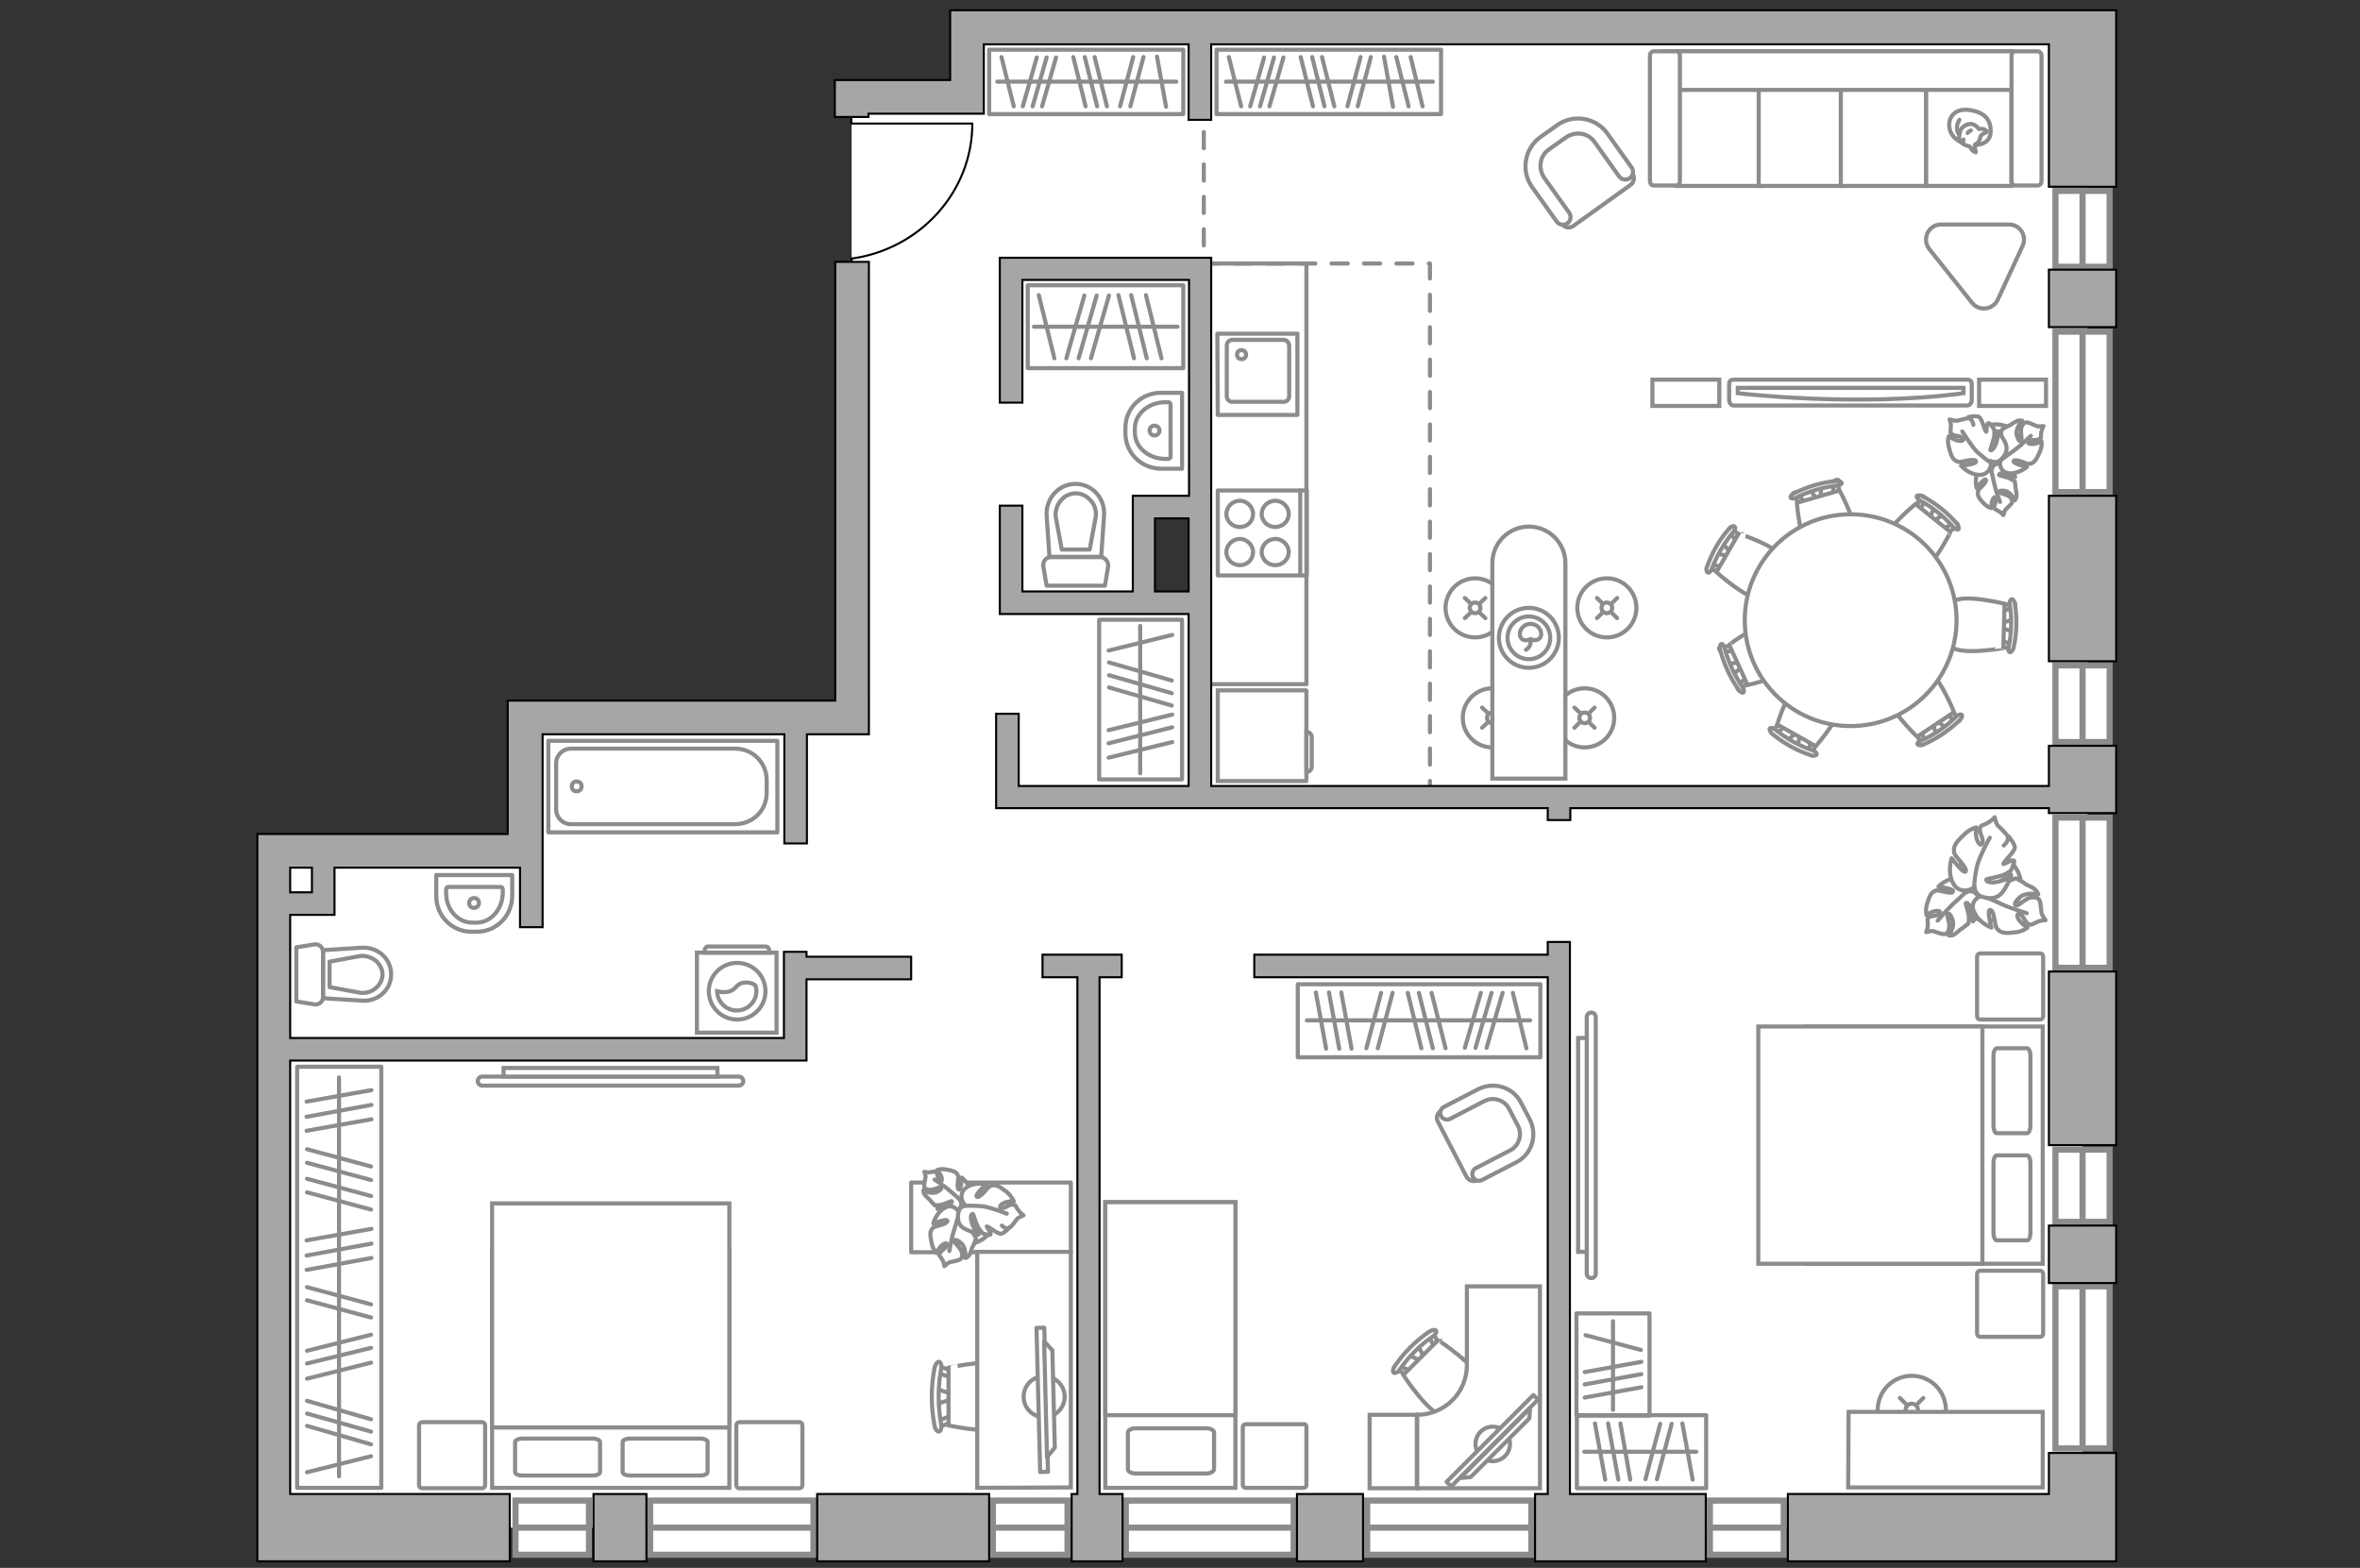 <?xml version="1.0" encoding="utf-8"?>
<!-- Generator: Adobe Illustrator 25.1.0, SVG Export Plug-In . SVG Version: 6.00 Build 0)  -->
<svg version="1.1" id="Слой_1" xmlns="http://www.w3.org/2000/svg" xmlns:xlink="http://www.w3.org/1999/xlink" x="0px" y="0px"
	 viewBox="0 0 575 382" style="enable-background:new 0 0 575 382;" xml:space="preserve">
<rect x="0" y="0" width="575" height="382" fill="#333333" stroke="none"/>
<style type="text/css">
	.st0{fill:#FFFFFF;}
	.st1{fill:none;stroke:#8C8C8C;stroke-linecap:round;stroke-linejoin:round;stroke-miterlimit:10;}
	.st2{fill:#FFFFFF;stroke:#8C8C8C;stroke-miterlimit:10;}
	.st3{fill:#FFFFFF;stroke:#8C8C8C;stroke-linecap:round;stroke-linejoin:round;stroke-miterlimit:10;}
	.st4{fill:#FFFFFF;stroke:#8C8C8C;stroke-width:1;stroke-linecap:round;stroke-linejoin:round;stroke-miterlimit:10;}
	.st5{fill-rule:evenodd;clip-rule:evenodd;fill:#FFFFFF;fill-opacity:0.1;stroke:#8C8C8C;stroke-miterlimit:10;}
	.st6{fill:#FFFFFF;stroke:#8C8C8C;stroke-linecap:round;stroke-miterlimit:10;}
	.st7{fill:none;stroke:#8C8C8C;stroke-linecap:round;stroke-miterlimit:10;}
	.st8{fill:#FFFFFF;stroke:#8C8C8C;stroke-width:1;stroke-linecap:round;stroke-linejoin:round;stroke-miterlimit:10;}
	.st9{fill:#FFFFFF;stroke:#8C8C8C;stroke-width:1.5;stroke-miterlimit:10;}
	.st10{fill:none;stroke:#8C8C8C;stroke-width:1.5;stroke-miterlimit:10;}
	.st11{fill:none;stroke:#000000;stroke-width:0.5;stroke-linecap:round;stroke-linejoin:round;stroke-miterlimit:10;}
	.st12{fill:none;stroke:#8C8C8C;stroke-linecap:round;stroke-linejoin:round;stroke-miterlimit:10;stroke-dasharray:3.948,3.948;}
	.st13{fill:#A6A6A6;stroke:#000000;stroke-width:0.5;stroke-miterlimit:10;}
</style>
<g id="bg">
	<rect x="66.7" y="207.7" class="st0" width="440.7" height="164.5"/>
	<rect x="129.6" y="172.9" class="st0" width="100.8" height="47.3"/>
	<path class="st0" d="M235.6,22.8h-28.1v203.1h301.1V4.5H236.4L235.6,22.8z M292.3,123.5v23.3h-14v-23.3H292.3z"/>
</g>
<g id="furniture_1_">
	<g>
		<rect x="241" y="12.1" class="st1" width="47.3" height="15.7"/>
		<line class="st1" x1="253.9" y1="25.9" x2="257.3" y2="14"/>
		<line class="st1" x1="251.6" y1="25.9" x2="255" y2="14"/>
		<line class="st1" x1="249.2" y1="25.9" x2="252.6" y2="14"/>
		<line class="st1" x1="284.1" y1="26" x2="281.9" y2="13.8"/>
		<line class="st1" x1="275.4" y1="25.9" x2="278.6" y2="13.9"/>
		<line class="st1" x1="272.9" y1="25.9" x2="276.1" y2="13.9"/>
		<line class="st1" x1="269.7" y1="25.9" x2="266.7" y2="13.9"/>
		<line class="st1" x1="264.5" y1="25.9" x2="261.5" y2="13.9"/>
		<line class="st1" x1="247" y1="25.9" x2="244" y2="13.9"/>
		<line class="st1" x1="267.3" y1="25.9" x2="264.3" y2="13.9"/>
		<line class="st1" x1="286.6" y1="19.9" x2="243" y2="19.9"/>
	</g>
	<g>
		<rect x="296.4" y="12.1" class="st1" width="54.7" height="15.7"/>
		<line class="st1" x1="309.3" y1="25.9" x2="312.7" y2="14"/>
		<line class="st1" x1="307" y1="25.9" x2="310.4" y2="14"/>
		<line class="st1" x1="304.6" y1="25.9" x2="308" y2="14"/>
		<line class="st1" x1="339.4" y1="26" x2="337.2" y2="13.8"/>
		<line class="st1" x1="330.8" y1="25.9" x2="334" y2="13.9"/>
		<line class="st1" x1="328.3" y1="25.9" x2="331.5" y2="13.9"/>
		<line class="st1" x1="325.1" y1="25.9" x2="322.1" y2="13.9"/>
		<line class="st1" x1="319.9" y1="25.9" x2="316.9" y2="13.9"/>
		<line class="st1" x1="302.4" y1="25.9" x2="299.4" y2="13.9"/>
		<line class="st1" x1="322.7" y1="25.9" x2="319.7" y2="13.9"/>
		<line class="st1" x1="343.2" y1="25.9" x2="340.2" y2="13.9"/>
		<line class="st1" x1="346.6" y1="25.9" x2="343.7" y2="13.9"/>
		<line class="st1" x1="349.1" y1="19.9" x2="298.7" y2="19.9"/>
	</g>
	<g>
		<rect x="72.4" y="259.9" class="st1" width="20.5" height="102.6"/>
		<line class="st1" x1="90.5" y1="299.4" x2="74.7" y2="302.2"/>
		<line class="st1" x1="90.5" y1="303" x2="74.7" y2="305.9"/>
		<line class="st1" x1="90.4" y1="345.8" x2="74.8" y2="341.3"/>
		<line class="st1" x1="90.4" y1="348.8" x2="74.8" y2="344.4"/>
		<line class="st1" x1="90.4" y1="351.9" x2="74.8" y2="347.4"/>
		<line class="st1" x1="90.5" y1="306.5" x2="74.7" y2="309.4"/>
		<line class="st1" x1="90.5" y1="265.6" x2="74.7" y2="268.4"/>
		<line class="st1" x1="90.5" y1="269.2" x2="74.7" y2="272.1"/>
		<line class="st1" x1="90.5" y1="272.7" x2="74.7" y2="275.5"/>
		<line class="st1" x1="90.4" y1="317.8" x2="74.8" y2="313.6"/>
		<line class="st1" x1="90.4" y1="321" x2="74.8" y2="316.8"/>
		<line class="st1" x1="90.4" y1="291.4" x2="74.8" y2="287.2"/>
		<line class="st1" x1="90.4" y1="294.7" x2="74.8" y2="290.5"/>
		<line class="st1" x1="90.4" y1="284.2" x2="74.8" y2="280"/>
		<line class="st1" x1="90.4" y1="287.5" x2="74.8" y2="283.3"/>
		<line class="st1" x1="90.4" y1="325.2" x2="74.8" y2="329.1"/>
		<line class="st1" x1="90.4" y1="332" x2="74.8" y2="335.9"/>
		<line class="st1" x1="90.4" y1="354.8" x2="74.8" y2="358.7"/>
		<line class="st1" x1="90.4" y1="328.4" x2="74.8" y2="332.2"/>
		<line class="st1" x1="82.6" y1="262.5" x2="82.6" y2="359.7"/>
	</g>
	<g>
		<rect x="267.8" y="151" class="st1" width="20.2" height="38.9"/>
		<line class="st1" x1="270.2" y1="167.5" x2="285.5" y2="171.9"/>
		<line class="st1" x1="270.2" y1="164.5" x2="285.5" y2="168.9"/>
		<line class="st1" x1="270.2" y1="161.4" x2="285.5" y2="165.8"/>
		<line class="st1" x1="270.1" y1="177.9" x2="285.6" y2="174.1"/>
		<line class="st1" x1="270.1" y1="181.1" x2="285.6" y2="177.2"/>
		<line class="st1" x1="270.1" y1="158.5" x2="285.6" y2="154.7"/>
		<line class="st1" x1="270.1" y1="184.6" x2="285.6" y2="180.8"/>
		<line class="st1" x1="277.8" y1="188.4" x2="277.8" y2="152.5"/>
	</g>
	<g>
		<rect x="222" y="288.1" class="st1" width="38.9" height="17"/>
	</g>
	<g>
		<rect x="250.4" y="69.5" class="st1" width="37.9" height="20.2"/>
		<line class="st1" x1="265.8" y1="87.3" x2="270.2" y2="72"/>
		<line class="st1" x1="262.8" y1="87.3" x2="267.2" y2="72"/>
		<line class="st1" x1="259.8" y1="87.3" x2="264.2" y2="72"/>
		<line class="st1" x1="276.3" y1="87.3" x2="272.5" y2="71.9"/>
		<line class="st1" x1="279.4" y1="87.3" x2="275.6" y2="71.9"/>
		<line class="st1" x1="256.9" y1="87.3" x2="253.1" y2="71.9"/>
		<line class="st1" x1="283" y1="87.3" x2="279.2" y2="71.9"/>
		<line class="st1" x1="286.9" y1="79.6" x2="251.9" y2="79.6"/>
	</g>
	<g>
		<path id="Vector_8_00000093162500215744840350000004383740999458870463_" class="st2" d="M318.3,190v-21.7c0-0.1-0.1-0.1-0.1-0.1
			h-21.5v22.1h21.5C318.2,190.1,318.3,190.1,318.3,190z"/>
		<path id="Vector_9_00000083077969003845992920000015635670727400789933_" class="st2" d="M318.3,178.3v9.8c0.7,0,1.3-0.6,1.3-1.3
			v-7.2C319.6,178.9,319,178.3,318.3,178.3z"/>
	</g>
	<g>
		<rect x="316.2" y="239.8" class="st1" width="59.1" height="17.8"/>
		<line class="st1" x1="320.6" y1="241.8" x2="323.1" y2="255.5"/>
		<line class="st1" x1="323.8" y1="241.8" x2="326.3" y2="255.5"/>
		<line class="st1" x1="360.8" y1="241.9" x2="356.9" y2="255.3"/>
		<line class="st1" x1="363.4" y1="241.9" x2="359.5" y2="255.3"/>
		<line class="st1" x1="366.1" y1="241.9" x2="362.2" y2="255.3"/>
		<line class="st1" x1="326.8" y1="241.8" x2="329.3" y2="255.5"/>
		<line class="st1" x1="336.5" y1="241.9" x2="332.9" y2="255.4"/>
		<line class="st1" x1="339.3" y1="241.9" x2="335.7" y2="255.4"/>
		<line class="st1" x1="343" y1="241.9" x2="346.3" y2="255.4"/>
		<line class="st1" x1="348.8" y1="241.9" x2="352.2" y2="255.4"/>
		<line class="st1" x1="368.6" y1="241.9" x2="371.9" y2="255.4"/>
		<line class="st1" x1="345.7" y1="241.9" x2="349.1" y2="255.4"/>
		<line class="st1" x1="318.4" y1="248.6" x2="372.8" y2="248.6"/>
	</g>
	<g>
		<rect x="384.2" y="344.8" class="st1" width="31.5" height="17.8"/>
		<line class="st1" x1="388.6" y1="346.8" x2="391.1" y2="360.5"/>
		<line class="st1" x1="391.8" y1="346.8" x2="394.3" y2="360.5"/>
		<line class="st1" x1="394.8" y1="346.8" x2="397.2" y2="360.5"/>
		<line class="st1" x1="409.9" y1="346.8" x2="412.4" y2="360.5"/>
		<line class="st1" x1="404.5" y1="346.9" x2="400.9" y2="360.4"/>
		<line class="st1" x1="407.3" y1="346.9" x2="403.7" y2="360.4"/>
		<line class="st1" x1="386" y1="353.7" x2="413.3" y2="353.7"/>
	</g>
	<g>
		<rect x="384.1" y="320" class="st1" width="17.8" height="24.9"/>
		<line class="st1" x1="386.1" y1="340.5" x2="399.9" y2="338"/>
		<line class="st1" x1="386.1" y1="337.3" x2="399.9" y2="334.8"/>
		<line class="st1" x1="386.1" y1="334.3" x2="399.9" y2="331.8"/>
		<line class="st1" x1="386.3" y1="325.3" x2="399.8" y2="328.9"/>
		<line class="st1" x1="393" y1="343.5" x2="393" y2="321.9"/>
	</g>
	<g>
		<path id="Vector_2_00000078743746380402176210000001528353842696627330_" class="st2" d="M269.3,292.9H301v69.6h-31.7V292.9z"/>
		<path id="Vector_3_00000067952838360812539020000004070189773470492093_" class="st2" d="M301,292.9h-31.7v51.9h27.9h3.8v-7.1
			L301,292.9L301,292.9z"/>
		<path id="Vector_4_00000023981163134473560560000011133958331337747875_" class="st1" d="M294,359h-17.4c-1,0-1.8-0.5-1.8-1v-9
			c0-0.5,0.8-1,1.8-1H294c1,0,1.8,0.5,1.8,1v9C295.7,358.5,294.9,359,294,359z"/>
	</g>
	<path id="Vector_5_00000063620729283597130670000004343617001907933103_" class="st3" d="M318.3,347.7v14.1c0,0.4-0.3,0.7-0.7,0.7
		h-14.1c-0.4,0-0.7-0.3-0.7-0.7v-14.1c0-0.4,0.3-0.7,0.7-0.7h14.1C318,346.9,318.3,347.2,318.3,347.7z"/>
	<g>
		<g id="Group_2_00000097465600631395906000000015913508482110042765_">
			<g id="Group_3_00000065769357604468984760000006910747444876760972_">
				<path id="Vector_10_00000127742687313352094270000017015129494542841984_" class="st2" d="M345.5,327.8l1.6,3.2l-0.7,0.7
					l-3.2-1.6L345.5,327.8z"/>
			</g>
			<g id="Group_4_00000084524256917506951520000018030596473482519944_">
				<path id="Vector_11_00000041282964029498921270000013791233432344534934_" class="st2" d="M343.3,334.7
					c-0.2,0.2-0.5,0.3-0.7,0.1l-2.7-1.2c-0.3-0.1-0.3-0.4-0.1-0.7c0.2-0.3,0.6-0.5,0.7-0.3l2.7,1.2c0.3,0.1,0.3,0.4,0.1,0.7
					C343.4,334.7,343.4,334.7,343.3,334.7z"/>
			</g>
			<g id="Group_5_00000124150138188403547990000017759620863198098111_">
				<path id="Vector_12_00000008115785175953892760000003743254171460563893_" class="st2" d="M350.1,328c-0.1,0.1-0.1,0.1-0.1,0.1
					c-0.3,0.2-0.6,0.2-0.7-0.1l-1.2-2.7c-0.1-0.3,0.1-0.6,0.4-0.8c0.3-0.2,0.6-0.2,0.7,0.1l1.2,2.7
					C350.3,327.4,350.3,327.8,350.1,328z"/>
			</g>
			<path id="Vector_13_00000048497859001572377150000018225933454224094383_" class="st2" d="M360.4,336.5c0,3-5.5,8.5-8.5,8.5
				c-3.5,0-10-10-10-10l8.5-8.5C350.3,326.5,360.4,333,360.4,336.5z"/>
			<path id="Vector_14_00000057858815644790475520000002439902978733307265_" class="st2" d="M349.1,325.6c-3.2,2.2-5.9,5-8.1,8.1
				c-0.4,0.7-1.1,0.9-1.4,0.8c-0.3-0.2-0.3-0.9,0.2-1.6c2.2-3.3,5.1-6.2,8.5-8.5c0.7-0.4,1.4-0.5,1.6-0.2
				C350.1,324.6,349.7,325.2,349.1,325.6z"/>
		</g>
		<path class="st2" d="M375.2,313.4v39.7v9.5l0,0l0,0h-29.9v-17.9l0,0c6.7,0,12.1-5.4,12.1-12.1v-19.2H375.2z"/>
		<rect x="333.7" y="344.7" class="st2" width="11.5" height="17.9"/>
		<g>
			<circle class="st3" cx="363.7" cy="351.8" r="4.2"/>
			<g>
				
					<rect x="348.7" y="350.2" transform="matrix(0.707 -0.707 0.707 0.707 -141.671 359.965)" class="st4" width="29.9" height="1.6"/>
				<polygon class="st3" points="372.6,345.6 358.3,359.9 355.8,360.1 372.8,343.1 				"/>
			</g>
		</g>
	</g>
	<g>
		<path id="Vector_37_00000080909702625002488840000005475127159338463378_" class="st2" d="M397.2,45.1L383.4,55
			c-0.9,0.7-2.3,0.5-2.9-0.5l-6.9-9.5c-2.5-3.5-1.7-8.3,1.8-10.8l4.6-3.3c3.5-2.5,8.3-1.7,10.8,1.8l6.9,9.5
			C398.4,43.2,398.1,44.5,397.2,45.1z"/>
		<path id="Vector_38_00000052101342108785879440000004078666364475211392_" class="st2" d="M397.1,43.4c-0.9,0.6-2,0.4-2.6-0.4
			l-6-8.4c-1.6-2.3-4.7-2.7-7-1.1l-4.1,2.9c-2.3,1.6-2.7,4.7-1.1,7l6,8.4c0.6,0.9,0.4,2-0.4,2.6c-0.9,0.6-2,0.4-2.6-0.4l-6-8.4
			c-2.8-3.9-1.9-9.4,2-12.2l4.1-2.9c3.9-2.8,9.4-1.9,12.2,2l6,8.4C398.1,41.7,397.9,42.8,397.1,43.4z"/>
	</g>
	<g>
		<path id="Vector_37_00000042721036999826928640000005489606228021449901_" class="st2" d="M357.3,286.7l-7-13.5
			c-0.5-0.9-0.1-2.1,0.8-2.5l9.4-4.9c3.4-1.8,7.6-0.4,9.4,3l2.3,4.5c1.8,3.4,0.4,7.6-3,9.4l-9.4,4.9
			C358.9,288,357.8,287.6,357.3,286.7z"/>
		<path id="Vector_38_00000040574225726773248150000004286784393397982118_" class="st2" d="M358.9,286.8c-0.4-0.8-0.1-1.8,0.7-2.2
			l8.3-4.3c2.2-1.1,3.1-3.9,1.9-6.1l-2.1-4c-1.1-2.2-3.9-3.1-6.1-1.9l-8.3,4.3c-0.8,0.4-1.8,0.1-2.2-0.7c-0.4-0.8-0.1-1.8,0.7-2.2
			l8.3-4.3c3.9-2,8.6-0.5,10.5,3.3l2.1,4c2,3.9,0.5,8.6-3.3,10.5l-8.3,4.3C360.3,287.9,359.3,287.6,358.9,286.8z"/>
	</g>
	<g>
		<g>
			<path class="st2" d="M189.2,232.1h-19.4v19.5h19.4V232.1z"/>
			<path class="st5" d="M186.5,230.6h-13.9c-0.5,0-0.9,0.4-0.9,0.9v0.6h15.7v-0.6C187.4,231,187,230.6,186.5,230.6z"/>
		</g>
		<circle class="st2" cx="179.6" cy="241.5" r="6.9"/>
		<path class="st2" d="M181.4,239.4c-2.4,0.2-1.9,2.2-4.7,2.3c-0.9,0.1-1.5-0.1-2-0.2c0.1,2.6,2.2,4.7,4.8,4.7
			c2.7,0,4.8-2.2,4.8-4.8c0-0.4-0.1-0.8-0.2-1.2C183.7,239.7,182.7,239.3,181.4,239.4z"/>
	</g>
	<polyline class="st1" points="294.1,166.7 318.3,166.7 318.3,64.2 288.8,64.2 	"/>
	<g>
		<path id="Vector_54_3_" class="st2" d="M408.5,12.5h20.8v32.8h-20.8C408.5,45.2,408.5,12.5,408.5,12.5z"/>
		<path id="Vector_55_3_" class="st2" d="M428.5,12.5h20.8v32.8h-20.8V12.5z"/>
		<path id="Vector_56_4_" class="st2" d="M448.5,12.5h20.8v32.8h-20.8V12.5z"/>
		<path id="Vector_56_3_" class="st2" d="M469.3,12.5h20.8v32.8h-20.8V12.5z"/>
		<path id="Vector_57_3_" class="st2" d="M407.9,21.9l-2.4-9.4h84.7v9.4H407.9z"/>
		<path id="Vector_58_3_" class="st2" d="M409.3,13.6v30.5c0,0.6-0.4,1.1-0.9,1.1h-5.5c-0.5,0-0.9-0.5-0.9-1.1V13.6
			c0-0.6,0.4-1.1,0.9-1.1h5.5C408.9,12.5,409.3,13,409.3,13.6z"/>
		<path id="Vector_59_3_" class="st2" d="M497.4,13.6v30.5c0,0.6-0.4,1.1-0.9,1.1H491c-0.5,0-0.9-0.5-0.9-1.1V13.6
			c0-0.6,0.4-1.1,0.9-1.1h5.5C497,12.5,497.4,13,497.4,13.6z"/>
		<g>
			<path class="st3" d="M481.3,35.3c0,0,3.5,0.1,3.7-3s-1.5-5-5.2-5.5c-3.7-0.5-5.3,2-4.8,4.5C475.5,33.7,477.8,35.3,481.3,35.3z"/>
			<path class="st3" d="M482.6,33.1c0,0,0.4-0.5,1-0.7s0.5-0.4,0.5-0.4s-0.6-0.7-1.5-0.6c-0.5,0.1-0.5,0-0.5,0s-0.6-1-1.8-1.2
				c-1.2-0.1-2.5,0.9-2.7,1.7c-0.3,0.8-0.4,1.9,0,2.5s1.4,1.1,2,1.2s0.7,1,1.3,1.3c0.6,0.3,0.5,0.2,0.5,0.2s-0.4-1.6-0.2-1.9
				C481.4,35,482.1,35.2,482.6,33.1z"/>
			<path class="st3" d="M479.4,32.4c0,0,0.2-0.4,0.8-0.6"/>
			<path class="st3" d="M478.4,34c0,0-0.2,0.5,0,0.9"/>
			<path class="st1" d="M477.4,32.7c0,0-0.5-0.2-0.6-1.4c-0.1-1,0.6-2.1,0.6-2.1"/>
		</g>
	</g>
	<g>
		<path id="Vector_90_1_" class="st2" d="M422.4,98.8c-0.6,0-1.1-0.6-1.1-1.3v-4c0-0.7,0.5-1,1.1-1h56.9c0.6,0,1.1,0.3,1.1,1v4
			c0,0.7-0.5,1.3-1.1,1.3H422.4z"/>
		<path id="Vector_91_1_" class="st2" d="M478.4,94.5h-55v1.3c0,0,29.2,3.5,55,0V94.5z"/>
	</g>
	<path id="Vector_93_3_" class="st2" d="M498.5,92.5h-16.3v6.4h16.3V92.5z"/>
	<path id="Vector_93_00000145752221576172264800000001771015878668454303_" class="st2" d="M418.9,92.5h-16.3v6.4h16.3V92.5z"/>
	<g>
		<circle class="st6" cx="386.1" cy="174.9" r="7.2"/>
		<line class="st7" x1="388.5" y1="177.3" x2="387.1" y2="175.9"/>
		<circle class="st6" cx="386.1" cy="174.9" r="1.3"/>
		<line class="st7" x1="385.1" y1="173.8" x2="383.6" y2="172.4"/>
		<line class="st7" x1="383.6" y1="177.3" x2="385" y2="175.9"/>
		<line class="st7" x1="387.1" y1="173.8" x2="388.5" y2="172.4"/>
	</g>
	<g>
		<circle class="st6" cx="391.5" cy="148.1" r="7.2"/>
		<line class="st7" x1="394" y1="150.6" x2="392.6" y2="149.2"/>
		<circle class="st6" cx="391.5" cy="148.1" r="1.3"/>
		<line class="st7" x1="390.5" y1="147.1" x2="389.1" y2="145.7"/>
		<line class="st7" x1="389.1" y1="150.6" x2="390.5" y2="149.2"/>
		<line class="st7" x1="392.6" y1="147.1" x2="394" y2="145.7"/>
	</g>
	<g>
		<circle class="st6" cx="363.6" cy="174.9" r="7.2"/>
		<line class="st7" x1="366.1" y1="177.3" x2="364.6" y2="175.9"/>
		<circle class="st6" cx="363.6" cy="174.9" r="1.3"/>
		<line class="st7" x1="362.6" y1="173.8" x2="361.1" y2="172.4"/>
		<line class="st7" x1="361.1" y1="177.3" x2="362.6" y2="175.9"/>
		<line class="st7" x1="364.6" y1="173.8" x2="366.1" y2="172.4"/>
	</g>
	<g>
		<circle class="st6" cx="465.8" cy="343.5" r="8.3"/>
		<line class="st7" x1="468.6" y1="346.3" x2="466.9" y2="344.6"/>
		<circle class="st6" cx="465.8" cy="343.5" r="1.5"/>
		<line class="st7" x1="464.6" y1="342.3" x2="462.9" y2="340.6"/>
		<line class="st7" x1="462.9" y1="346.3" x2="464.6" y2="344.6"/>
		<line class="st7" x1="466.9" y1="342.3" x2="468.6" y2="340.6"/>
	</g>
	<g>
		<circle class="st6" cx="359.4" cy="148.1" r="7.2"/>
		<line class="st7" x1="361.9" y1="150.6" x2="360.4" y2="149.2"/>
		<circle class="st6" cx="359.4" cy="148.1" r="1.3"/>
		<line class="st7" x1="358.4" y1="147.1" x2="356.9" y2="145.7"/>
		<line class="st7" x1="356.9" y1="150.6" x2="358.4" y2="149.2"/>
		<line class="st7" x1="360.4" y1="147.1" x2="361.9" y2="145.7"/>
	</g>
	<path class="st2" d="M372.5,128.3L372.5,128.3c4.9,0,8.9,4,8.9,8.9v52.5h-17.8v-52.5C363.6,132.3,367.6,128.3,372.5,128.3z"/>
	<circle class="st1" cx="372.5" cy="155.4" r="7.3"/>
	<circle class="st1" cx="372.5" cy="155.4" r="5.2"/>
	<path class="st1" d="M370.3,154.5c0-1.4,1.2-2.5,2.6-2.5c1.4,0,2.6,1.1,2.6,2.5s-1.5,1.8-2.6,1.2
		C371.7,156.4,370.3,155.9,370.3,154.5z"/>
	<path class="st1" d="M371.8,158.3c0,0,1.4-0.7,1.1-2.5"/>
	<g id="Group_2_12_">
		<g id="Group_3_12_">
			<path id="Vector_10_12_" class="st2" d="M471.7,179l-0.8-3.1l0.7-0.5l2.5,1.9L471.7,179z"/>
		</g>
		<g id="Group_4_12_">
			<path id="Vector_11_12_" class="st2" d="M474.7,173.4c0.2-0.1,0.5-0.1,0.6,0l2.2,1.5c0.2,0.2,0.2,0.4-0.1,0.7
				c-0.2,0.3-0.6,0.3-0.7,0.2l-2.2-1.5c-0.2-0.2-0.2-0.4,0.1-0.7C474.7,173.5,474.7,173.4,474.7,173.4z"/>
		</g>
		<g id="Group_5_12_">
			<path id="Vector_12_12_" class="st2" d="M467.6,178.2c0.1,0,0.1,0,0.1-0.1c0.3-0.1,0.6-0.1,0.6,0.2l0.6,2.6
				c0.1,0.3-0.2,0.5-0.5,0.6c-0.3,0.1-0.6,0.1-0.6-0.2l-0.6-2.6C467.3,178.7,467.4,178.4,467.6,178.2z"/>
		</g>
		<path id="Vector_13_12_" class="st2" d="M460,169c0.5-2.6,6.4-6.6,9-6c3.1,0.6,7.1,10.5,7.1,10.5l-9,6
			C467.1,179.5,459.4,172.1,460,169z"/>
		<path id="Vector_14_12_" class="st2" d="M468.1,180.4c3.2-1.4,6.1-3.4,8.5-5.8c0.5-0.5,1.1-0.6,1.3-0.5c0.3,0.2,0.1,0.9-0.4,1.3
			c-2.5,2.5-5.6,4.6-8.9,6c-0.7,0.2-1.3,0.2-1.4-0.1C467,181.2,467.4,180.7,468.1,180.4z"/>
	</g>
	<g id="Group_2_00000026880616464001632520000001951329108397502904_">
		<g id="Group_3_00000147187119247801093360000004022844692066103451_">
			<path id="Vector_10_00000123401981636398599620000003566634980049516466_" class="st2" d="M490.3,153.9l-3-1.1v-0.9l3-0.9V153.9z
				"/>
		</g>
		<g id="Group_4_00000054966822720252631210000017338102640226504363_">
			<path id="Vector_11_00000060018883599030665480000004116180758178855837_" class="st2" d="M487.6,148.2c0-0.3,0.2-0.5,0.4-0.5
				l2.5-0.9c0.3-0.1,0.4,0.1,0.5,0.4c0.1,0.3-0.1,0.7-0.3,0.7l-2.5,0.9c-0.3,0.1-0.4-0.1-0.5-0.4
				C487.6,148.2,487.6,148.2,487.6,148.2z"/>
		</g>
		<g id="Group_5_00000088127271584278018860000014549343842189697469_">
			<path id="Vector_12_00000178192639061358273780000004909737614057645985_" class="st2" d="M487.3,156.7c0-0.1,0-0.1,0-0.2
				c0.1-0.3,0.3-0.5,0.5-0.4l2.5,1c0.3,0.1,0.3,0.4,0.2,0.8c-0.1,0.3-0.3,0.5-0.5,0.4l-2.5-1C487.5,157.3,487.3,157,487.3,156.7z"/>
		</g>
		<path id="Vector_13_00000172406670430106866950000002767534776998858887_" class="st2" d="M475.4,157.5c-1.8-1.9-1.6-9,0.3-10.8
			c2.3-2.2,12.7,0.4,12.7,0.4l-0.3,10.8C488.1,157.9,477.5,159.8,475.4,157.5z"/>
		<path id="Vector_14_00000011734213691819484220000001826091047068643733_" class="st2" d="M489.4,157.7c0.7-3.4,0.8-6.9,0.3-10.3
			c-0.2-0.7,0.1-1.3,0.4-1.4c0.3-0.1,0.8,0.5,0.8,1.1c0.6,3.5,0.5,7.2-0.3,10.7c-0.2,0.7-0.6,1.2-0.9,1.1
			C489.4,158.9,489.2,158.3,489.4,157.7z"/>
	</g>
	<g id="Group_2_00000016788311687173129250000014291078643574317239_">
		<g id="Group_3_00000103224133877245173620000002427040326347754119_">
			<path id="Vector_10_00000139266713683296201170000015232978091881629577_" class="st2" d="M473.5,125.4l-2.7,1.7l-0.7-0.5l1.1-3
				L473.5,125.4z"/>
		</g>
		<g id="Group_4_00000079462627634910261970000014750769076963856550_">
			<path id="Vector_11_00000070101654937716802330000015095794198888642450_" class="st2" d="M467.2,124.1c-0.2-0.2-0.3-0.5-0.2-0.6
				l0.8-2.5c0.1-0.3,0.3-0.3,0.7-0.1c0.3,0.1,0.5,0.5,0.4,0.6l-0.8,2.5c-0.1,0.3-0.3,0.3-0.7,0.1
				C467.3,124.2,467.2,124.1,467.2,124.1z"/>
		</g>
		<g id="Group_5_00000097464769301150617890000006232525924759614361_">
			<path id="Vector_12_00000071545230041818733600000004500951156828634240_" class="st2" d="M473.9,129.5c-0.1-0.1-0.1-0.1-0.1-0.1
				c-0.2-0.3-0.2-0.5,0-0.7l2.3-1.4c0.2-0.1,0.5,0,0.8,0.3c0.2,0.3,0.2,0.5,0,0.7l-2.3,1.4C474.4,129.6,474.1,129.6,473.9,129.5z"/>
		</g>
		<path id="Vector_13_00000000222626331525568710000002989446303247034252_" class="st2" d="M467.3,139.5c-2.7,0.3-8.2-4.1-8.5-6.8
			c-0.4-3.1,7.9-9.9,7.9-9.9l8.5,6.8C475.3,129.6,470.5,139.1,467.3,139.5z"/>
		<path id="Vector_14_00000063632737158571285010000017648910224533822361_" class="st2" d="M475.9,128.4c-2.3-2.6-5.1-4.8-8-6.4
			c-0.6-0.3-1-0.9-0.9-1.1c0.1-0.3,0.8-0.3,1.4,0c3.2,1.7,6.1,4,8.4,6.7c0.4,0.6,0.6,1.2,0.3,1.4
			C476.9,129.1,476.4,128.9,475.9,128.4z"/>
	</g>
	<g id="Group_2_00000145762893392141558660000002327968435423702919_">
		<g id="Group_3_00000061447979754299816070000012418022889067942575_">
			<path id="Vector_10_00000014626089132557304750000014363469024801159060_" class="st2" d="M443.7,118.5l-0.1,3.2l-0.8,0.2
				l-1.8-2.6L443.7,118.5z"/>
		</g>
		<g id="Group_4_00000003792183506650087970000009318891799159951785_">
			<path id="Vector_11_00000076576586938141045770000000193313356858409911_" class="st2" d="M439.1,122.9c-0.2,0.1-0.5,0-0.6-0.2
				l-1.6-2.1c-0.2-0.2,0-0.4,0.3-0.6c0.3-0.2,0.7-0.1,0.7,0.1l1.6,2.1c0.2,0.2,0,0.4-0.3,0.6C439.2,122.9,439.1,122.9,439.1,122.9z"
				/>
		</g>
		<g id="Group_5_00000124869687953514479600000016398278098239128502_">
			<path id="Vector_12_00000047748225086043522380000003769790446971661216_" class="st2" d="M447.4,120.5c-0.1,0-0.1,0-0.2,0
				c-0.4,0-0.6-0.1-0.6-0.4l0.2-2.7c0-0.3,0.3-0.4,0.7-0.5c0.4,0,0.6,0.1,0.6,0.4l-0.2,2.7C447.8,120.2,447.6,120.4,447.4,120.5z"/>
		</g>
		<path id="Vector_13_00000111156816131359855960000001305060810769945521_" class="st2" d="M451.8,131.7c-1.3,2.3-8,4.3-10.4,3
			c-2.8-1.5-3.6-12.2-3.6-12.2l10.4-3C448.2,119.5,453.3,128.9,451.8,131.7z"/>
		<path id="Vector_14_00000047751486453683698950000001323054143711769510_" class="st2" d="M447.6,118.3c-3.5,0.4-6.8,1.4-9.9,2.9
			c-0.6,0.4-1.3,0.3-1.4,0.1c-0.2-0.3,0.2-0.9,0.8-1.1c3.2-1.6,6.7-2.7,10.3-3c0.7,0,1.3,0.2,1.3,0.5
			C448.8,117.9,448.3,118.2,447.6,118.3z"/>
	</g>
	<g id="Group_2_00000071547505738213342170000010547161698993971090_">
		<g id="Group_3_00000158014109921035351300000000730745051265593790_">
			<path id="Vector_10_00000018235321658418691440000008227256402643732140_" class="st2" d="M419.7,132.4l2.1,2.4l-0.4,0.7
				l-3.1-0.6L419.7,132.4z"/>
		</g>
		<g id="Group_4_00000087392102412550680270000013134448651520471948_">
			<path id="Vector_11_00000142888866660972915930000012813010294543965323_" class="st2" d="M419.4,138.8c-0.1,0.2-0.4,0.4-0.6,0.3
				l-2.6-0.4c-0.3-0.1-0.3-0.3-0.2-0.6s0.4-0.6,0.6-0.5l2.6,0.4c0.3,0.1,0.3,0.3,0.2,0.6C419.4,138.7,419.4,138.8,419.4,138.8z"/>
		</g>
		<g id="Group_5_00000016790044019187479590000016419161906783068556_">
			<path id="Vector_12_00000180340688956716661500000006485011652938626495_" class="st2" d="M423.7,131.4c0,0.1,0,0.1-0.1,0.1
				c-0.2,0.3-0.5,0.3-0.7,0.1l-1.7-2.1c-0.2-0.2-0.1-0.5,0.2-0.8c0.2-0.3,0.5-0.3,0.7-0.1l1.7,2.1
				C423.8,130.8,423.8,131.2,423.7,131.4z"/>
		</g>
		<path id="Vector_13_00000001626121749879864130000007069666650162677404_" class="st2" d="M434.6,136.4c0.7,2.6-2.8,8.7-5.4,9.4
			c-3,0.8-11-6.4-11-6.4l5.4-9.4C423.6,130,433.8,133.3,434.6,136.4z"/>
		<path id="Vector_14_00000043438322973680008270000000657526042904147640_" class="st2" d="M422.3,129.6c-2.2,2.7-4,5.7-5.2,8.9
			c-0.2,0.7-0.7,1.1-1,1s-0.5-0.8-0.2-1.4c1.2-3.4,3-6.6,5.4-9.3c0.5-0.5,1-0.8,1.3-0.5C422.9,128.4,422.8,129,422.3,129.6z"/>
	</g>
	<g id="Group_2_00000032616400365195631730000017759886049741333419_">
		<g id="Group_3_00000124840046275598179610000004652466811320912009_">
			<path id="Vector_10_00000070083195482631488330000008817490755231942319_" class="st2" d="M421,161.7l3.2-0.3l0.4,0.8l-2.3,2.2
				L421,161.7z"/>
		</g>
		<g id="Group_4_00000010272139552280455260000007232783010053118103_">
			<path id="Vector_11_00000080927572392422187360000004934235713072172172_" class="st2" d="M426,165.6c0.1,0.2,0.1,0.5-0.1,0.6
				l-1.9,1.9c-0.2,0.2-0.4,0.1-0.6-0.2s-0.2-0.7-0.1-0.7l1.9-1.9c0.2-0.2,0.4-0.1,0.6,0.2C426,165.5,426,165.6,426,165.6z"/>
		</g>
		<g id="Group_5_00000090294408437860063690000006592948790004349366_">
			<path id="Vector_12_00000136385791562131814470000008311722391977070232_" class="st2" d="M422.4,157.8c0,0.1,0,0.1,0.1,0.2
				c0.1,0.3,0,0.6-0.3,0.6l-2.7,0.2c-0.3,0-0.5-0.2-0.6-0.6c-0.1-0.3,0-0.6,0.3-0.6l2.7-0.2C422,157.4,422.3,157.6,422.4,157.8z"/>
		</g>
		<path id="Vector_13_00000160188485510750780120000003242427958082746265_" class="st2" d="M432.8,151.8c2.5,0.9,5.5,7.3,4.5,9.8
			c-1.1,3-11.5,5.3-11.5,5.3l-4.5-9.8C421.2,157.1,429.8,150.7,432.8,151.8z"/>
		<path id="Vector_14_00000096032104078718250340000011926784387360335504_" class="st2" d="M420.2,157.9c0.9,3.4,2.4,6.6,4.3,9.4
			c0.4,0.6,0.5,1.2,0.3,1.4c-0.3,0.2-0.9-0.1-1.2-0.7c-2.1-2.9-3.6-6.3-4.5-9.7c-0.1-0.7,0-1.3,0.3-1.4
			C419.6,156.8,420,157.2,420.2,157.9z"/>
	</g>
	<g id="Group_2_00000173852812721648379910000007507867136279431356_">
		<g id="Group_3_00000054957156530056836070000012833903060723281554_">
			<path id="Vector_10_00000081619581145088498910000002392259407640905378_" class="st2" d="M435.5,180.4l2.4-2.1l0.7,0.4l-0.6,3.1
				L435.5,180.4z"/>
		</g>
		<g id="Group_4_00000176010291392744613800000013143486881320194457_">
			<path id="Vector_11_00000044880510166699494880000014609418488065722257_" class="st2" d="M441.9,180.6c0.2,0.1,0.4,0.4,0.3,0.6
				l-0.4,2.6c-0.1,0.3-0.3,0.3-0.6,0.2s-0.6-0.4-0.5-0.6l0.4-2.6c0.1-0.3,0.3-0.3,0.6-0.2C441.8,180.5,441.9,180.6,441.9,180.6z"/>
		</g>
		<g id="Group_5_00000047779347763272631940000006436823361558121618_">
			<path id="Vector_12_00000005975017146151825280000011887933756619100566_" class="st2" d="M434.4,176.4c0.1,0,0.1,0,0.1,0.1
				c0.3,0.2,0.3,0.5,0.1,0.7l-2,1.7c-0.2,0.2-0.5,0.1-0.8-0.2c-0.3-0.2-0.3-0.5-0.1-0.7l2-1.7C433.9,176.3,434.2,176.3,434.4,176.4z
				"/>
		</g>
		<path id="Vector_13_00000042699522592520503530000000238458329125701823_" class="st2" d="M439.2,165.4c2.6-0.7,8.7,2.7,9.4,5.3
			c0.9,3-6.2,11.1-6.2,11.1l-9.4-5.3C433,176.5,436.2,166.3,439.2,165.4z"/>
		<path id="Vector_14_00000141457226199933532160000011670054866125642410_" class="st2" d="M432.6,177.8c2.7,2.2,5.8,3.9,9,5
			c0.7,0.2,1.1,0.7,1,1s-0.8,0.5-1.4,0.2c-3.4-1.1-6.6-2.9-9.4-5.2c-0.5-0.5-0.8-1-0.6-1.3C431.5,177.2,432.1,177.4,432.6,177.8z"/>
	</g>
	<circle class="st2" cx="450.9" cy="151.1" r="25.8"/>
	<g>
		<path id="Vector_60_6_" class="st2" d="M486.6,117.1c3.8-0.2,6.7-3.4,6.5-7.2c-0.2-3.8-3.4-6.7-7.2-6.5c-3.8,0.2-6.7,3.4-6.5,7.2
			C479.6,114.4,482.8,117.3,486.6,117.1z"/>
		<path class="st3" d="M485.3,114.5c0,0,0-1.2,1.3-1.5s2.6-0.3,3.5,1.4c0.9,1.7,0.9,1.8,0.9,1.8s-1.8-0.9-2.9-0.9s-1.1,0.4-1,0.5
			s2,0.4,2.8,0.9c0.9,0.5,1,0.6,1,0.6s0.2,1.5,0.2,1.7s0.3,1.2,0.2,1.9c-0.1,0.7-0.4,1-0.4,1s-0.9-2-2.4-2.3
			c-1.5-0.2-1.5,0.2-1.3,0.4c0.2,0.2,1.8,0.5,2.4,1c0.7,0.6,0.7,1.1,0.6,1.5c-0.2,0.4-1.2,1.3-1.5,1.6c-0.3,0.3-0.6,1.4-0.6,1.4
			s-0.3-0.5-1.2-1c-0.8-0.5-0.9-0.3-1-0.9c-0.1-0.7,0.7-1.5,0.4-2.2c-0.2-0.7-0.8,0.1-1,0.9c-0.1,0.8-0.1,1.5-0.1,1.5
			s-0.9-0.2-1.7-1c-0.8-0.8-1.6-1.7-1.6-2.4s-0.1-0.9,0.9-1.8c1-1,1.3-1.7,0.9-1.8c-0.5,0-2.1,2.1-2.1,2.1s-0.6-2.2,0.3-3.9
			C482.8,113.3,484.7,113.8,485.3,114.5z"/>
		<path class="st1" d="M487.3,122.3c0,0-1.1-2.9-1.4-4.4c-0.2-0.9-0.6-2.7-0.8-3.4c-0.2-1-0.1-2.1,0.2-3.1"/>
		<path class="st3" d="M487.5,111.9c0,0-1.3,0.6-2.2-0.6c-1-1.2-1.5-2.7-0.1-4.4c1.4-1.7,1.5-1.8,1.5-1.8s-0.2,2.3,0.3,3.5
			s0.9,0.9,0.9,0.8s-0.5-2.3-0.4-3.4c0.1-1.1,0.2-1.3,0.2-1.3s1.5-1,1.8-1c0.3-0.1,1.1-0.8,1.9-1.1c0.7-0.3,1.3-0.1,1.3-0.1
			s-1.8,1.9-1.3,3.6s0.9,1.5,1.1,1.2c0.2-0.3-0.3-2.1,0-3.1c0.3-1,0.8-1.3,1.3-1.3s1.9,0.7,2.4,0.9c0.5,0.2,1.7,0,1.7,0
			s-0.4,0.6-0.6,1.7c-0.1,1.1,0.2,1.1-0.5,1.5s-1.9,0-2.5,0.5c-0.6,0.6,0.5,0.8,1.5,0.6c0.9-0.2,1.6-0.6,1.6-0.6s0.2,1.1-0.3,2.3
			c-0.5,1.2-1.1,2.5-1.8,2.9s-0.9,0.5-2.4-0.1s-2.5-0.6-2.3-0.1s3.2,1.3,3.2,1.3s-2,1.7-4.3,1.5C487.3,115.1,487,112.9,487.5,111.9z
			"/>
		<path class="st1" d="M494.8,106.2c0,0-2.6,2.5-4,3.5c-0.9,0.6-2.6,1.9-3.3,2.4c-1,0.7-2.2,1.1-3.4,1.2"/>
		<g>
			<path class="st3" d="M480.8,103.5c-0.2-1.1-0.7-1.5-1.2-1.6c-0.5,0-2.2,0.5-2.7,0.6s-1.9-0.3-1.9-0.3s0.4,0.7,0.3,1.9
				c0,1.2-0.3,1.2,0.3,1.7c0.6,0.6,2,0.2,2.6,1c0.6,0.7-0.7,0.8-1.7,0.4s-1.7-0.9-1.7-0.9s-0.4,1.2,0,2.5c0.3,1.4,0.8,2.9,1.5,3.3
				c0.7,0.5,0.9,0.6,2.6,0.2c1.7-0.4,2.8-0.3,2.5,0.3c-0.3,0.5-3.6,0.9-3.6,0.9s1.9,2.1,4.4,2.2c2.4,0.1,3.2-2.3,2.8-3.4
				c0,0,1.3,0.8,2.5-0.3c1.2-1.2,2-2.6,0.8-4.7c-1.2-2.1-1.4-2.2-1.4-2.2s-0.2,2.5-0.9,3.7s-1.1,0.9-1.1,0.8s0.9-2.4,1-3.6
				c0.1-1.3-0.1-1.5-0.1-1.5s-1.1-1.6-1.4-1.4c-0.5,0.2-0.3,2.2-0.5,2.1c-0.3-0.1-1-3.2-1.7-3.6c-0.7-0.4-2.6,0-2.6,0"/>
			<path class="st1" d="M478.1,105.1c0,0,2.3,3.7,3.6,5c0.9,0.8,2.2,1.9,3.3,2.6"/>
		</g>
	</g>
	<g>
		<path id="Vector_60_00000174588787090879000290000007552757019936899234_" class="st2" d="M477.1,220.4c2.5,3.9,7.6,5,11.5,2.5
			s5-7.7,2.5-11.5c-2.5-3.9-7.7-5-11.5-2.5C475.8,211.3,474.6,216.5,477.1,220.4z"/>
		<path class="st3" d="M479.1,217.4c0,0,1.3-0.8,2.4,0.4s1.9,2.6,0.6,4.6s-1.4,2.1-1.4,2.1s-0.1-2.5-0.7-3.6
			c-0.6-1.2-1.1-0.9-1.1-0.8c0,0.1,0.8,2.3,0.8,3.5s-0.1,1.4-0.1,1.4s-1.5,1.2-1.7,1.3c-0.3,0.1-1.1,1-1.8,1.4s-1.3,0.2-1.3,0.2
			s1.6-2.1,0.9-3.9c-0.7-1.8-1.1-1.5-1.2-1.1c-0.1,0.4,0.6,2.2,0.4,3.2c-0.2,1.1-0.7,1.5-1.2,1.5s-2.1-0.5-2.6-0.7s-1.8,0.2-1.8,0.2
			s0.4-0.7,0.4-1.9s-0.3-1.1,0.3-1.7c0.6-0.5,2-0.2,2.6-0.9c0.6-0.7-0.7-0.8-1.6-0.5c-1,0.3-1.6,0.9-1.6,0.9s-0.3-1.1,0-2.4
			c0.4-1.3,0.8-2.7,1.5-3.2s0.9-0.6,2.5-0.2c1.6,0.4,2.7,0.4,2.4-0.2c-0.2-0.5-3.5-1-3.5-1s1.9-2,4.3-2
			C478.9,214,479.6,216.4,479.1,217.4z"/>
		<path class="st1" d="M472.1,224.3c0,0,2.5-2.9,3.8-4.1c0.9-0.8,2.5-2.3,3.1-2.9c1-0.9,2.2-1.5,3.5-1.7"/>
		<path class="st3" d="M483.3,218.2c0,0-1.4-1-0.7-2.8s1.9-3.2,4.6-2.8c2.7,0.5,2.8,0.5,2.8,0.5s-2.6,1.3-3.5,2.5s-0.5,1.5-0.3,1.5
			c0.1,0,2.1-1.9,3.4-2.5s1.6-0.6,1.6-0.6s1.9,1,2.2,1.3c0.2,0.3,1.6,0.7,2.3,1.3c0.7,0.6,0.9,1.3,0.9,1.3s-3-0.7-4.6,0.8
			s-1.1,1.9-0.6,1.9s2-1.6,3.3-1.9c1.2-0.2,1.9,0.1,2.2,0.6c0.3,0.5,0.4,2.5,0.5,3.1c0.1,0.6,1,1.8,1,1.8s-0.9-0.1-2.2,0.5
			c-1.2,0.5-1.1,0.8-2,0.4c-0.9-0.4-1.1-2-2.1-2.4c-1-0.3-0.6,1.1,0.2,1.9c0.8,0.9,1.7,1.4,1.7,1.4s-1.1,0.9-2.6,1.1
			c-1.6,0.2-3.3,0.4-4.1-0.2c-0.8-0.6-1-0.7-1.3-2.6c-0.3-1.9-0.8-3-1.3-2.5s0.5,4.2,0.5,4.2s-3-1.1-4.1-3.6
			C479.7,220,481.9,218.2,483.3,218.2z"/>
		<path class="st1" d="M493.8,222.5c0,0-4.2-1.3-6.1-2.2c-1.2-0.6-3.6-1.6-4.5-2c-1.4-0.6-2.6-1.7-3.4-2.9"/>
		<g>
			<path class="st3" d="M488.2,206c1-0.9,1.2-1.7,0.9-2.3s-1.8-2.1-2.3-2.5c-0.5-0.5-0.8-2.1-0.8-2.1s-0.6,0.8-1.9,1.5
				c-1.3,0.7-1.5,0.3-1.7,1.4c-0.2,1,1,2.3,0.6,3.4c-0.4,1.1-1.3-0.3-1.5-1.5c-0.2-1.3,0-2.3,0-2.3s-1.4,0.3-2.7,1.5
				c-1.3,1.2-2.6,2.5-2.7,3.6s-0.1,1.3,1.3,2.9c1.4,1.6,2,2.8,1.3,2.8s-3.2-3.3-3.2-3.3s-1.1,3.3,0.3,6s4.4,2,5.3,0.9
				c0,0-0.1,1.9,1.9,2.5s4,0.6,5.5-2c1.4-2.6,1.5-2.8,1.5-2.8s-2.8,1.3-4.5,1.3c-1.7,0-1.6-0.7-1.5-0.8c0.1-0.1,3.1-0.5,4.5-1.2
				c1.4-0.7,1.5-1,1.5-1s1-2.1,0.7-2.3c-0.5-0.4-2.5,1-2.6,0.8c-0.1-0.4,2.8-3,2.8-4s-1.6-2.8-1.6-2.8"/>
			<path class="st1" d="M484.8,204.1c0,0-2.6,4.7-3.1,6.9c-0.3,1.4-0.7,3.5-0.7,5"/>
		</g>
	</g>
	<path class="st3" d="M486.7,73.1l6.1-13.2c1.1-2.4-0.6-5.2-3.3-5.2h-16.6c-3,0-4.7,3.5-2.9,5.9l10.5,13.2
		C482.2,75.9,485.5,75.5,486.7,73.1z"/>
	<g>
		<path id="Vector_98_4_" class="st2" d="M177.7,304.6h-57.8v57.9h57.8V304.6z"/>
		<path id="Vector_99_4_" class="st2" d="M119.9,293.2h57.8v54.6h-51h-6.8v-7.4V293.2z"/>
		<path id="Vector_100_4_" class="st1" d="M153.5,359.5h17.1c1,0,1.8-0.4,1.8-0.8v-7.4c0-0.4-0.8-0.8-1.8-0.8h-17.1
			c-1,0-1.8,0.4-1.8,0.8v7.4C151.8,359.2,152.5,359.5,153.5,359.5z"/>
		<path id="Vector_101_4_" class="st1" d="M127.3,359.5h17.1c1,0,1.8-0.4,1.8-0.8v-7.4c0-0.4-0.8-0.8-1.8-0.8h-17.1
			c-1,0-1.8,0.4-1.8,0.8v7.4C125.6,359.2,126.3,359.5,127.3,359.5z"/>
	</g>
	<path id="Vector_5_3_" class="st3" d="M102.1,347.3v14.5c0,0.5,0.3,0.8,0.8,0.8h14.5c0.5,0,0.8-0.3,0.8-0.8v-14.5
		c0-0.5-0.3-0.8-0.8-0.8h-14.5C102.4,346.5,102.1,346.8,102.1,347.3z"/>
	<path id="Vector_5_4_" class="st3" d="M179.4,347.3v14.5c0,0.5,0.3,0.8,0.8,0.8h14.5c0.5,0,0.8-0.3,0.8-0.8v-14.5
		c0-0.5-0.3-0.8-0.8-0.8h-14.5C179.7,346.5,179.4,346.8,179.4,347.3z"/>
	<g>
		<path class="st2" d="M180,262.3c0.6,0,1.1,0.5,1.1,1.1s-0.5,1.1-1.1,1.1h-62.5c-0.6,0-1.1-0.5-1.1-1.1s0.5-1.1,1.1-1.1H180z"/>
		<rect x="122.7" y="260.2" class="st2" width="52.1" height="2.1"/>
	</g>
	<g>
		<path id="Vector_98_00000172439127525120997750000010362785536038701724_" class="st2" d="M439.8,250.1v57.8h57.9v-57.8H439.8z"/>
		<path id="Vector_99_00000181059321785944495450000004309185215938456251_" class="st2" d="M428.4,307.9v-57.8H483v51v6.8h-7.4
			H428.4z"/>
		<path id="Vector_100_00000025443471133308183810000014352667542215980688_" class="st1" d="M494.7,274.3v-17.1
			c0-1-0.4-1.8-0.8-1.8h-7.4c-0.4,0-0.8,0.8-0.8,1.8v17.1c0,1,0.4,1.8,0.8,1.8h7.4C494.4,276,494.7,275.2,494.7,274.3z"/>
		<path id="Vector_101_00000150095258310068957400000000378256117907926416_" class="st1" d="M494.7,300.4v-17.1
			c0-1-0.4-1.8-0.8-1.8h-7.4c-0.4,0-0.8,0.8-0.8,1.8v17.1c0,1,0.4,1.8,0.8,1.8h7.4C494.4,302.2,494.7,301.4,494.7,300.4z"/>
	</g>
	<path id="Vector_5_00000132052475490118959360000004045427549067585726_" class="st3" d="M482.5,325.7H497c0.5,0,0.8-0.3,0.8-0.8
		v-14.5c0-0.5-0.3-0.8-0.8-0.8h-14.5c-0.5,0-0.8,0.3-0.8,0.8v14.5C481.7,325.4,482,325.7,482.5,325.7z"/>
	<path id="Vector_5_00000044138031721038672060000012970991739771937186_" class="st3" d="M482.5,248.4H497c0.5,0,0.8-0.3,0.8-0.8
		v-14.5c0-0.5-0.3-0.8-0.8-0.8h-14.5c-0.5,0-0.8,0.3-0.8,0.8v14.5C481.7,248.1,482,248.4,482.5,248.4z"/>
	<g>
		<path class="st2" d="M386.6,247.8c0-0.6,0.5-1.1,1.1-1.1s1.1,0.5,1.1,1.1v62.5c0,0.6-0.5,1.1-1.1,1.1s-1.1-0.5-1.1-1.1V247.8z"/>
		<rect x="384.5" y="252.9" class="st2" width="2.1" height="52.1"/>
	</g>
	<g id="Group_2_6_">
		<g id="Group_3_6_">
			<path id="Vector_10_6_" class="st2" d="M228.2,338.4l3.9,1.3v1.1l-3.9,1.3V338.4z"/>
		</g>
		<g id="Group_4_6_">
			<path id="Vector_11_6_" class="st2" d="M232,345.9c0,0.4-0.2,0.7-0.4,0.7l-3.2,1.2c-0.3,0.1-0.6-0.1-0.7-0.6
				c-0.1-0.4,0.1-0.9,0.4-0.9l3.2-1.2c0.3-0.1,0.6,0.1,0.7,0.6C232,345.7,232,345.8,232,345.9z"/>
		</g>
		<g id="Group_5_6_">
			<path id="Vector_12_6_" class="st2" d="M232,334.7c0,0.1,0,0.1,0,0.2c-0.1,0.4-0.4,0.7-0.7,0.6l-3.2-1.2c-0.3-0.1-0.5-0.6-0.4-1
				s0.4-0.7,0.7-0.6l3.2,1.2C231.9,334,232,334.3,232,334.7z"/>
		</g>
		<path id="Vector_13_6_" class="st2" d="M247.6,333.2c2.5,2.5,2.5,11.6,0,14.1c-2.9,2.9-16.5,0-16.5,0v-14.1
			C231.1,333.2,244.7,330.3,247.6,333.2z"/>
		<path id="Vector_14_6_" class="st2" d="M229.3,333.5c-0.8,4.4-0.8,9,0,13.5c0.2,0.9-0.1,1.7-0.5,1.8s-1-0.6-1.1-1.5
			c-0.9-4.6-0.9-9.4,0-14c0.2-0.9,0.7-1.6,1.1-1.5C229.2,331.8,229.5,332.7,229.3,333.5z"/>
	</g>
	<path id="Vector_36_2_" class="st2" d="M238.1,362.5V305h22.8v46.4v11L238.1,362.5z"/>
	<path id="Vector_36_00000011018348098044424080000007436829517793452957_" class="st2" d="M450.4,344h47.3v18.4h-38.3h-9.1
		L450.4,344L450.4,344z"/>
	<g>
		<circle class="st3" cx="254.4" cy="340.3" r="5"/>
		<g>
			
				<rect x="252.9" y="323.4" transform="matrix(1 -2.553931e-02 2.553931e-02 1 -8.624 6.594)" class="st8" width="1.9" height="35.1"/>
			<polygon class="st3" points="257,352.7 256.4,329 254.4,326.8 255.1,355 			"/>
		</g>
	</g>
	<g>
		<path id="Vector_60_00000106864085160401328580000010320830027493479818_" class="st2" d="M231.3,291c-2.9,2.4-3.3,6.7-0.9,9.6
			c2.4,2.9,6.7,3.3,9.6,0.9c2.9-2.4,3.3-6.7,0.9-9.6C238.5,289.1,234.3,288.6,231.3,291z"/>
		<path class="st3" d="M233.9,292.4c0,0,0.8,1-0.1,2c-0.8,1-1.9,1.8-3.6,1s-1.8-0.9-1.8-0.9s2-0.3,2.9-1c0.9-0.6,0.6-0.9,0.5-0.9
			s-1.8,0.9-2.8,1c-1,0.1-1.2,0.1-1.2,0.1s-1.1-1.1-1.2-1.3c-0.1-0.2-0.9-0.8-1.3-1.3c-0.4-0.6-0.3-1.1-0.3-1.1s1.9,1.1,3.3,0.4
			c1.4-0.7,1.1-1.1,0.8-1.1c-0.3-0.1-1.7,0.7-2.6,0.6s-1.3-0.4-1.3-0.8c-0.1-0.4,0.2-1.8,0.3-2.2c0.1-0.4-0.3-1.4-0.3-1.4
			s0.6,0.2,1.5,0.1c0.9-0.1,0.9-0.4,1.4,0.1s0.3,1.6,0.9,2s0.6-0.6,0.2-1.4c-0.4-0.7-0.9-1.2-0.9-1.2s0.9-0.4,2-0.2
			c1.1,0.2,2.3,0.4,2.7,0.9c0.4,0.5,0.6,0.7,0.4,2c-0.2,1.4,0,2.2,0.4,2s0.5-2.9,0.5-2.9s1.8,1.4,2.1,3.3
			C236.7,291.9,234.8,292.6,233.9,292.4z"/>
		<path class="st1" d="M227.7,287.4c0,0,2.6,1.7,3.7,2.7c0.7,0.6,2.1,1.8,2.6,2.3c0.8,0.7,1.4,1.6,1.7,2.6"/>
		<path class="st3" d="M233.7,295.8c0,0,0.7-1.2,2.2-0.8s2.8,1.2,2.7,3.4c-0.1,2.2-0.2,2.4-0.2,2.4s-1.3-2-2.3-2.6
			c-1.1-0.7-1.3-0.2-1.3-0.1s1.8,1.5,2.4,2.5s0.6,1.2,0.6,1.2s-0.6,1.7-0.8,1.9c-0.2,0.2-0.4,1.4-0.8,2c-0.4,0.7-1,0.8-1,0.8
			s0.3-2.5-1.1-3.7c-1.4-1.1-1.6-0.7-1.6-0.3c0.1,0.4,1.5,1.5,1.8,2.5s0.1,1.5-0.3,1.8c-0.4,0.3-2,0.6-2.5,0.7s-1.4,1-1.4,1
			s0-0.8-0.6-1.7c-0.6-1-0.8-0.8-0.5-1.5c0.3-0.7,1.5-1.1,1.7-1.9c0.2-0.9-0.9-0.4-1.6,0.4c-0.6,0.7-0.9,1.5-0.9,1.5s-0.8-0.8-1.1-2
			c-0.3-1.3-0.6-2.6-0.3-3.4c0.4-0.7,0.4-0.9,2-1.3c1.5-0.4,2.4-1,1.9-1.3c-0.4-0.3-3.3,0.8-3.3,0.8s0.6-2.5,2.6-3.7
			C231.9,293.1,233.6,294.7,233.7,295.8z"/>
		<path class="st1" d="M231.3,304.8c0,0,0.6-3.6,1.2-5.2c0.3-1,0.9-3.1,1.2-3.9c0.4-1.2,1.1-2.2,2-3.1"/>
		<g>
			<path class="st3" d="M244.1,298.6c0.8,0.8,1.5,0.8,1.9,0.5c0.5-0.3,1.5-1.7,1.8-2.1c0.3-0.4,1.6-0.9,1.6-0.9s-0.7-0.4-1.4-1.4
				c-0.7-1-0.4-1.1-1.3-1.2c-0.9-0.1-1.8,1-2.7,0.8c-0.9-0.2,0.1-1.1,1.1-1.4s1.9-0.2,1.9-0.2s-0.4-1.1-1.5-2.1
				c-1.1-0.9-2.3-1.8-3.2-1.8c-0.9,0-1.1,0-2.2,1.3c-1.1,1.3-2.1,1.9-2.2,1.3s2.4-2.9,2.4-2.9s-2.8-0.6-4.8,0.8
				c-2,1.4-1.2,3.7-0.2,4.4c0,0-1.5,0.1-1.8,1.8s-0.1,3.3,2.2,4.2c2.2,0.9,2.4,0.9,2.4,0.9s-1.4-2.2-1.5-3.5
				c-0.2-1.3,0.4-1.4,0.5-1.3c0.1,0.1,0.7,2.5,1.4,3.5c0.7,1,0.9,1.2,0.9,1.2s1.8,0.6,1.9,0.3c0.3-0.5-1-1.9-0.9-2
				c0.3-0.1,2.7,1.9,3.5,1.8s2.1-1.6,2.1-1.6"/>
			<path class="st1" d="M245.3,295.7c0,0-4-1.6-5.9-1.8c-1.2-0.1-2.9-0.2-4.2-0.1"/>
		</g>
	</g>
</g>
<g id="windows_1_">
	<g>
		<rect x="500.8" y="80.8" class="st9" width="13.2" height="39.1"/>
		<line class="st10" x1="507.4" y1="119.3" x2="507.4" y2="80.7"/>
	</g>
	<g>
		<rect x="500.8" y="46.5" class="st9" width="13.2" height="18.5"/>
		<line class="st10" x1="507.4" y1="64.7" x2="507.4" y2="46.4"/>
	</g>
	<g>
		<rect x="500.8" y="162.1" class="st9" width="13.2" height="18.7"/>
		<line class="st10" x1="507.4" y1="180.6" x2="507.4" y2="162.1"/>
	</g>
	<g>
		<rect x="500.8" y="199.2" class="st9" width="13.2" height="36.6"/>
		<line class="st10" x1="507.4" y1="235.3" x2="507.4" y2="199.2"/>
	</g>
	<g>
		<rect x="500.8" y="280.1" class="st9" width="13.2" height="17.6"/>
		<line class="st10" x1="507.4" y1="297.4" x2="507.4" y2="280"/>
	</g>
	<g>
		<rect x="500.8" y="313.4" class="st9" width="13.2" height="39.5"/>
		<line class="st10" x1="507.4" y1="352.3" x2="507.4" y2="313.4"/>
	</g>
	<g>
		<rect x="416.6" y="365.6" class="st9" width="18" height="13.2"/>
		<line class="st10" x1="434.3" y1="372.2" x2="416.5" y2="372.2"/>
	</g>
	<g>
		<rect x="333.1" y="365.6" class="st9" width="40" height="13.2"/>
		<line class="st10" x1="372.5" y1="372.2" x2="333.1" y2="372.2"/>
	</g>
	<g>
		<rect x="274.3" y="365.6" class="st9" width="40.9" height="13.2"/>
		<line class="st10" x1="314.6" y1="372.2" x2="274.3" y2="372.2"/>
	</g>
	<g>
		<rect x="241.9" y="365.6" class="st9" width="18.2" height="13.2"/>
		<line class="st10" x1="259.8" y1="372.2" x2="241.9" y2="372.2"/>
	</g>
	<g>
		<rect x="158.4" y="365.6" class="st9" width="39.8" height="13.2"/>
		<line class="st10" x1="197.6" y1="372.2" x2="158.4" y2="372.2"/>
	</g>
	<g>
		<rect x="125.6" y="365.6" class="st9" width="17.9" height="13.2"/>
		<line class="st10" x1="143.3" y1="372.2" x2="125.7" y2="372.2"/>
	</g>
</g>
<g id="plan">
	<g id="Group_34_00000102522364193671845600000014166291367007227555_">
		<path id="Vector_158_00000177458395929383257790000008184774535294066820_" class="st11" d="M236.8,30.1h-29.4v-3.6"/>
		<path id="Vector_159_00000116940377065314332490000003260898619801073802_" class="st11" d="M207.5,66.2V63"/>
		<path id="Vector_160_00000088825230382823154740000000651611321808894607_" class="st11" d="M207.5,63
			c16.6-2.3,29.4-16.2,29.4-32.9"/>
	</g>
	<g id="Group_26_00000116200484180960800200000012779843365902419089_">
		<path id="Vector_130_00000065794121441411442460000006417649108745661878_" class="st1" d="M268,135.7h-11.9
			c-1.2,0-2.1,1.1-1.9,2.3l0.8,4.7h14.2l0.8-4.7C270.1,136.8,269.2,135.7,268,135.7z"/>
		<path id="Vector_131_00000100384431892634818250000016249410587260505737_" class="st1" d="M262,117.9c-4,0-7.2,3.5-7,7.6
			l0.7,10.2h12.6l0.7-10.2C269.2,121.3,266.1,117.9,262,117.9z"/>
		<path id="Vector_132_00000008123273838271840110000003252450046055774080_" class="st1" d="M258.7,133.9l-1.5-8.1
			c-0.1-1.4,0.4-2.9,1.3-3.9c0.9-1.1,2.2-1.7,3.6-1.7s2.6,0.6,3.6,1.7c1,1,1.4,2.4,1.3,3.9l-1.5,8.1H258.7z"/>
	</g>
	<g>
		<path id="Vector_133_00000044179468508730755960000017328648718479711676_" class="st1" d="M276.5,104.4v1c0,3.5,3.3,6.4,7.4,6.4
			h0.7c0.3,0,0.6-0.2,0.6-0.5V98.5c0-0.3-0.3-0.5-0.6-0.5h-0.7C279.8,98,276.5,100.9,276.5,104.4z"/>
		<path id="Vector_134_00000142863658732706041270000002386492609222364589_" class="st1" d="M274.2,104.2v1.4
			c0,4.8,3.9,8.6,8.8,8.6h5V95.7h-5C278.1,95.6,274.2,99.5,274.2,104.2z"/>
		<path class="st1" d="M282.5,104.9c0-0.6-0.5-1.2-1.2-1.2s-1.2,0.5-1.2,1.2c0,0.6,0.5,1.2,1.2,1.2S282.5,105.5,282.5,104.9z"/>
	</g>
	<g id="Group_26_00000046312841945957859750000010000298791516617145_">
		<path id="Vector_130_00000051366232524818939050000010777758906748571539_" class="st1" d="M78.7,243v-11.1c0-1.1-1-2-2.1-1.8
			l-4.4,0.7V244l4.4,0.7C77.6,244.9,78.7,244.1,78.7,243z"/>
		<path id="Vector_131_00000091007300930534013120000003331001310245279373_" class="st1" d="M95.3,237.4c0-3.8-3.2-6.7-7.1-6.5
			l-9.5,0.6v11.7l9.5,0.6C92,244.1,95.3,241.2,95.3,237.4z"/>
		<path id="Vector_132_00000134957016875969488200000002790003786974388894_" class="st1" d="M80.3,234.3l7.6-1.4
			c1.3-0.1,2.7,0.4,3.7,1.2c1,0.9,1.6,2.1,1.6,3.3s-0.6,2.5-1.6,3.3c-1,0.9-2.3,1.3-3.7,1.2l-7.6-1.4V234.3z"/>
	</g>
	<g>
		<path id="Vector_133_00000175314655556498613890000008498785712997395887_" class="st1" d="M115.1,224.8h1c3.5,0,6.4-3.3,6.4-7.4
			v-0.7c0-0.3-0.2-0.6-0.5-0.6h-12.8c-0.3,0-0.5,0.3-0.5,0.6v0.7C108.6,221.5,111.5,224.8,115.1,224.8z"/>
		<path id="Vector_134_00000080909891393566473490000018427965889103985568_" class="st1" d="M114.8,227h1.4c4.8,0,8.6-3.9,8.6-8.8
			v-5h-18.5v5C106.2,223.1,110.1,227,114.8,227z"/>
		<path class="st1" d="M115.5,218.8c-0.6,0-1.2,0.5-1.2,1.2s0.5,1.2,1.2,1.2c0.6,0,1.2-0.5,1.2-1.2S116.2,218.8,115.5,218.8z"/>
	</g>
	<g>
		<path id="Vector_135_00000174579722724636624720000002486201549276976031_" class="st1" d="M189.4,202.8h-55.8v-22.3h55.8V202.8z"
			/>
		<path id="Vector_136_00000119112893421989358110000002168567925461055935_" class="st1" d="M186.8,190.1v3c0,4.5-3.5,7.7-7.7,7.7
			h-40c-2,0-3.6-1.6-3.6-3.6V186c0-2,1.6-3.6,3.6-3.6h40C183.4,182.4,186.8,185.8,186.8,190.1z"/>
		<circle class="st1" cx="140.5" cy="191.6" r="1.2"/>
	</g>
	<g>
		<path id="Vector_139_00000035507775374025680210000016960059296647632281_" class="st1" d="M302.5,87.5c-0.7,0-1.1-0.5-1.1-1.1
			c0-0.7,0.5-1.1,1.1-1.1s1.1,0.5,1.1,1.1C303.6,87.1,303.1,87.5,302.5,87.5z"/>
		<g id="Group_27_00000128447473324319954140000010564841333308512130_">
			<path id="Vector_140_00000017483890562953695720000013384295611706266554_" class="st1" d="M296.7,101.1h19.4V81.3h-19.5
				L296.7,101.1z"/>
		</g>
		<path id="Vector_141_00000120547480668310564030000009234055987560559263_" class="st1" d="M312.8,82.8h-12.6
			c-0.7,0-1.3,0.6-1.3,1.4v12.3c0,0.8,0.6,1.4,1.3,1.4h12.6c0.7,0,1.3-0.6,1.3-1.4V84.2C314,83.4,313.5,82.8,312.8,82.8z"/>
	</g>
	<g>
		<g>
			<path id="Vector_142_00000062901433643301696420000000927839976808393877_" class="st1" d="M296.7,119.5v20.7h21.7v-20.7H296.7z"
				/>
			<g id="Group_28_00000042002759147704396230000003650788415553434523_">
				<g id="Group_29_00000057846023208953244530000013262718606667160976_">
					<path id="Vector_143_00000110446422790481869570000006115043440869286277_" class="st1" d="M305.3,134.5c0-1.7-1.5-3.2-3.2-3.2
						c-1.8,0-3.3,1.5-3.3,3.2c0,1.8,1.5,3.2,3.3,3.2S305.3,136.3,305.3,134.5z"/>
					<path id="Vector_144_00000085935258569317991630000005846618828035451574_" class="st1" d="M314,134.5c0-1.7-1.5-3.2-3.3-3.2
						s-3.3,1.5-3.3,3.2c0,1.8,1.5,3.2,3.3,3.2S314,136.3,314,134.5z"/>
				</g>
				<g id="Group_30_00000030456679107811977290000015501470644189907616_">
					<path id="Vector_145_00000114796617304182213630000012665086429995567791_" class="st1" d="M305.3,125.2c0-1.7-1.5-3.2-3.2-3.2
						c-1.8,0-3.3,1.5-3.3,3.2c0,1.8,1.5,3.2,3.3,3.2C303.9,128.4,305.3,127,305.3,125.2z"/>
					<path id="Vector_146_00000122690015769808525690000000436140496357265030_" class="st1" d="M314,125.2c0-1.7-1.5-3.2-3.3-3.2
						s-3.3,1.5-3.3,3.2c0,1.8,1.5,3.2,3.3,3.2C312.5,128.4,314,127,314,125.2z"/>
				</g>
			</g>
		</g>
		<line class="st1" x1="316.8" y1="140.1" x2="316.8" y2="119.5"/>
	</g>
	<polyline class="st12" points="348.4,194.2 348.4,64.2 293.3,64.2 293.3,17.4 	"/>
	<g>
		<path class="st13" d="M62.5,380.4h61.7V364H70.7V258.4h125.8v-19.8H222v-5.5h-25.5v-1.2H191v21H70.7v-30h10.8v-11.5h45.2v14.5h5.5
			v-47h58.9v26.6h5.5v-26.6h15.1v-0.7v-7.5V63.8h-8.2v106.9h-79.8v3.9l0,0v28.6h-55l0,0h-6V364l0,0v16.4H62.5z M76,217.4h-5.3v-6H76
			V217.4z"/>
		<rect x="144.6" y="364" class="st13" width="12.9" height="16.4"/>
		<rect x="199.1" y="364" class="st13" width="41.9" height="16.4"/>
		<rect x="316" y="364" class="st13" width="16.1" height="16.4"/>
		<polygon class="st13" points="499.2,364 435.6,364 435.6,380.4 515.6,380.4 515.6,354 499.2,354 		"/>
		<polygon class="st13" points="267.9,238.1 273.3,238.1 273.3,232.6 254,232.6 254,238.1 262.5,238.1 262.5,364 261.1,364 
			261.1,380.4 273.5,380.4 273.5,364 267.9,364 		"/>
		<polygon class="st13" points="382.5,229.5 377.1,229.5 377.1,232.6 305.6,232.6 305.6,238.1 377.1,238.1 377.1,364 374,364 
			374,380.4 415.6,380.4 415.6,364 382.5,364 		"/>
		<rect x="499.2" y="120.8" class="st13" width="16.4" height="40.3"/>
		<path class="st13" d="M499.2,191.5H295.1V62.8h-51.5v35.3h5.5V68.2h40.6v52.6H276v23.3h-26.9v-20.9h-5.5v26.4h32.3h13.7v41.9
			h-41.4v-17.6h-5.5v23h134.4v2.9h5.5v-2.9h116.6v1.2h16.4v-16.4h-16.4V191.5z M281.4,144.1v-17.8h8.2v17.8H281.4z"/>
		<rect x="499.2" y="65.7" class="st13" width="16.4" height="14"/>
		<rect x="499.2" y="298.6" class="st13" width="16.4" height="14"/>
		<rect x="499.2" y="236.7" class="st13" width="16.4" height="42.3"/>
		<polygon class="st13" points="211.6,27.7 239.7,27.7 239.7,10.8 289.6,10.8 289.6,29.2 295.1,29.2 295.1,10.8 499.2,10.8 
			499.2,45.5 515.6,45.5 515.6,2.5 499.2,2.5 499.2,2.5 235.6,2.5 235.6,2.5 231.5,2.5 231.5,19.5 203.4,19.5 203.4,25.2 
			203.4,24.4 203.4,28.5 211.6,28.5 		"/>
	</g>
</g>
<g id="points">
	<path id="bedroom_x5F_2_00000142888122873151806880000009691027171951685803_" class="st1" d="M162.1,311.1"/>
	<path id="bedroom_x5F_3" class="st1" d="M439.6,279"/>
	<path id="bedroom_x5F_4" class="st1" d="M323.8,297.4"/>
	<path id="bedroom_x5F_1_00000026886181713703163670000011051839195688055691_" class="st1" d="M377.3,91.2"/>
	<path id="hallway" class="st1" d="M259.8,46.5"/>
	<path id="wardrobe" class="st1" d="M255.7,162.7"/>
	<path id="kitchen_00000121270237303040584950000000500789656014768260_" class="st1" d="M334.7,127"/>
	<path id="wc" class="st1" d="M260.9,106"/>
	<path id="bathroom" class="st1" d="M154,222.5"/>
</g>
</svg>
